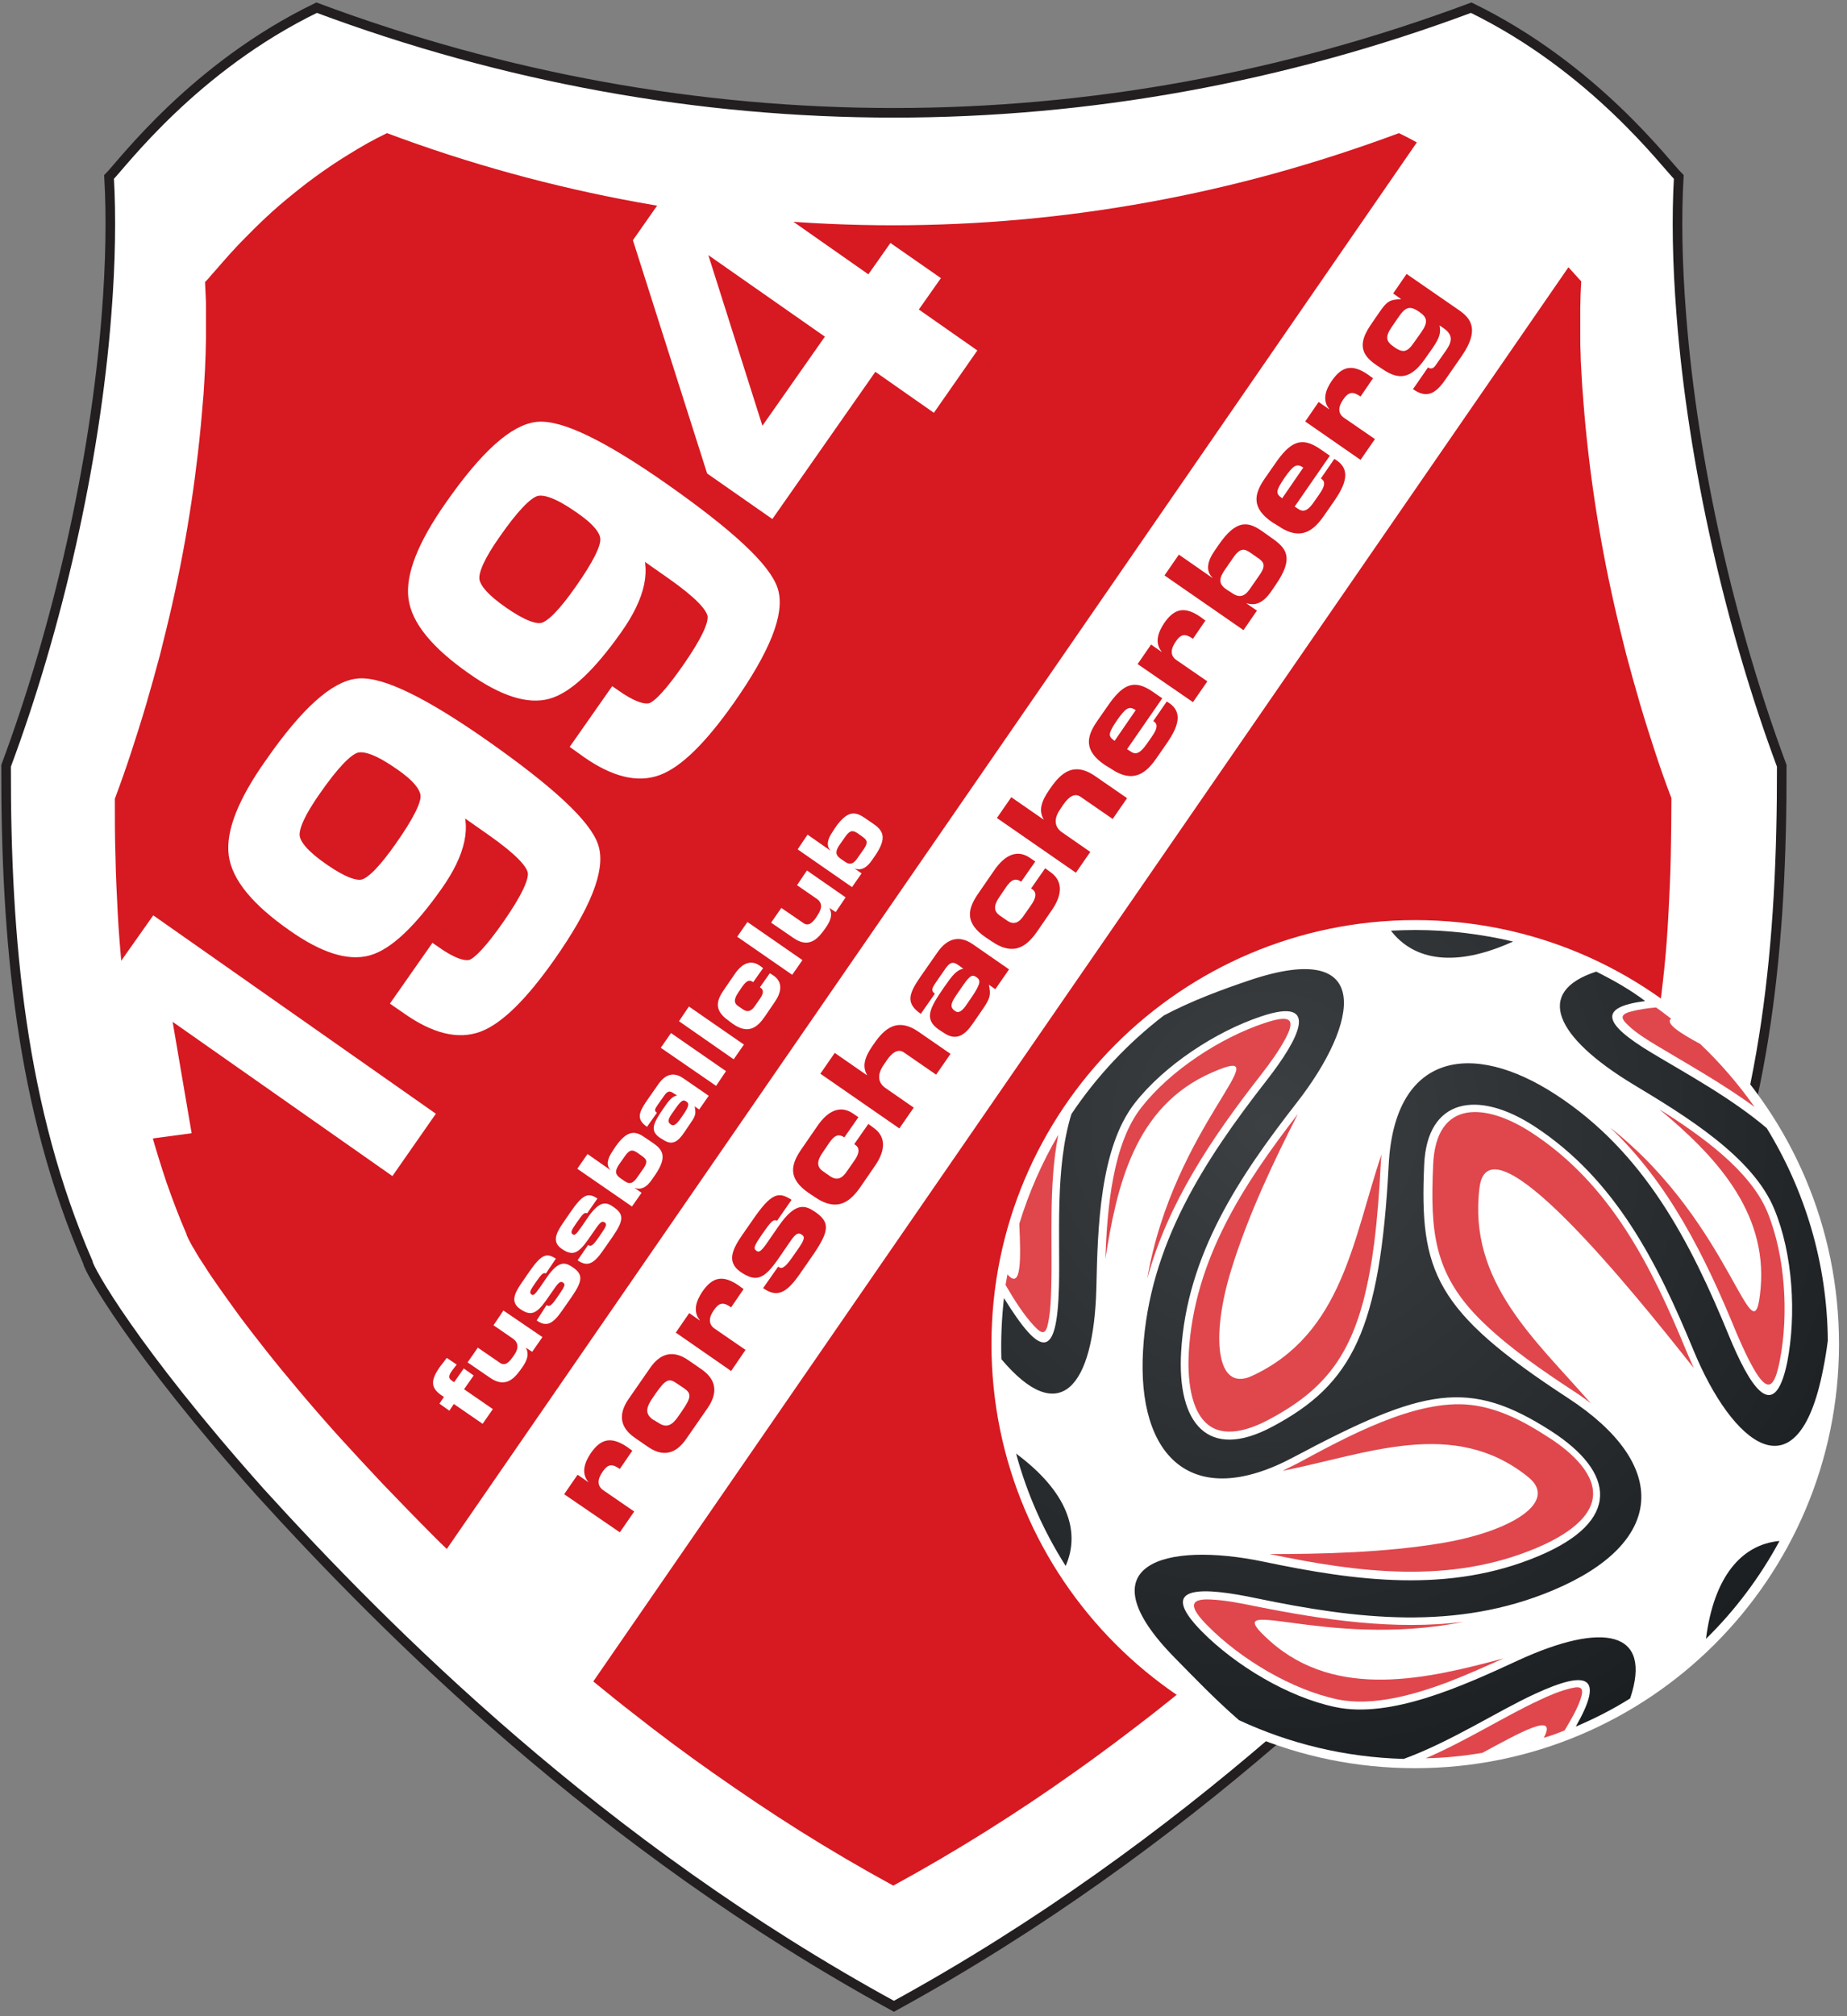 <?xml version="1.0" encoding="utf-8"?>
<!-- Generator: Adobe Illustrator 21.1.0, SVG Export Plug-In . SVG Version: 6.00 Build 0)  -->
<svg version="1.1" id="Layer_1" xmlns="http://www.w3.org/2000/svg" xmlns:xlink="http://www.w3.org/1999/xlink" x="0px" y="0px"
	 viewBox="0 0 577.5 630" style="enable-background:new 0 0 577.5 630;" xml:space="preserve">
<rect x="0" y="0" width="577.5" height="630" fill="#808080" stroke="none"/>
<style type="text/css">
	.st0{fill:#FFFFFF;stroke:#231F20;stroke-width:3;}
	.st1{fill:#D71921;}
	.st2{fill-rule:evenodd;clip-rule:evenodd;fill:#FFFFFF;}
	.st3{opacity:0.8;fill-rule:evenodd;clip-rule:evenodd;fill:#D71921;}
	.st4{fill-rule:evenodd;clip-rule:evenodd;fill:url(#SVGID_1_);}
	.st5{fill:#FFFFFF;}
	.st6{fill:#FFFFFF;stroke:#FFFFFF;stroke-width:4;}
</style>
<path class="st0" d="M524.9,55.3c-4.1-4-26.5-34.2-64.9-52.9c-117.4,43.8-243.6,43.8-361,0C60.6,21,38.2,51.2,34.1,55.3
	c0.7,12.2,0.5,26.7-0.8,43.1c-3.6,46.6-15.4,98-31.4,140.9c-0.1,54.8,4.7,107.1,25.6,155.2c0,1.7,14,27.1,53.9,71.8
	c39.5,43.4,106.2,110.4,198.1,160.6c91.8-50.2,158.6-117.2,198.1-160.6c39.9-44.7,52.9-69.5,53.9-71.8
	c20.9-48.1,25.7-100.4,25.6-155.2c-16-43-27.8-94.3-31.4-140.9C524.4,82,524.2,67.4,524.9,55.3z"/>
<g>
	<path class="st1" d="M119.6,463.6c5.1,5.3,10.5,10.9,16.3,16.7c1.2,1.2,2.5,2.5,3.8,3.7L443,44.5c-1.8-1-3.7-2-5.6-2.9
		c-12.9,4.8-25.9,9-38.9,12.6c-13.1,3.6-26.2,6.6-39.5,9c-13.2,2.4-26.5,4.2-39.8,5.4c-13.3,1.2-26.7,1.8-40,1.8
		c-13.3,0-26.7-0.6-40-1.8c-13.3-1.2-26.6-3-39.8-5.4c-13.2-2.4-26.4-5.4-39.5-9c-13.1-3.6-26.1-7.8-38.9-12.6
		c-4.2,2-8.2,4.3-11.9,6.6c-3.8,2.3-7.3,4.7-10.6,7.1c-3.3,2.4-6.4,4.9-9.3,7.3c-2.9,2.4-5.5,4.8-7.9,7.1c-2.4,2.3-4.5,4.5-6.5,6.5
		c-1.9,2-3.6,3.9-5,5.5c-1.4,1.6-2.6,3-3.6,4.1c-0.9,1.1-1.6,1.9-2.1,2.3c0.1,1.3,0.1,2.7,0.2,4.1c0.1,1.4,0.1,2.8,0.1,4.3
		c0,1.5,0,2.9,0,4.5c0,1.5,0,3.1,0,4.6c0,1.6-0.1,3.2-0.1,4.8c-0.1,1.6-0.1,3.3-0.2,5c-0.1,1.7-0.2,3.4-0.3,5.2
		c-0.1,1.7-0.2,3.5-0.4,5.3c-0.4,5.1-0.9,10.3-1.5,15.5c-0.6,5.2-1.3,10.5-2.1,15.8c-0.8,5.3-1.7,10.6-2.7,15.9
		c-1,5.3-2.1,10.6-3.3,15.9c-1.2,5.3-2.5,10.5-3.8,15.7c-1.4,5.2-2.8,10.3-4.3,15.4c-1.5,5.1-3.1,10.1-4.7,15
		c-1.6,4.9-3.3,9.7-5.1,14.5c0,6,0,12,0.2,17.9c0.1,5.9,0.4,11.8,0.7,17.7c0.3,5.9,0.8,11.7,1.3,17.4c0.6,5.8,1.3,11.5,2.1,17.2
		c0.8,5.7,1.8,11.3,3,16.9c1.1,5.6,2.4,11.1,3.9,16.6c1.5,5.5,3.2,10.9,5,16.3c1.9,5.4,3.9,10.7,6.2,16c0,0.2,0.2,0.7,0.6,1.5
		c0.4,0.8,1,2,1.9,3.4c0.8,1.5,1.9,3.2,3.3,5.3c1.3,2.1,2.9,4.4,4.8,7.1c1.9,2.7,4,5.6,6.4,8.9c2.4,3.2,5.2,6.8,8.2,10.6
		c3,3.8,6.4,7.9,10.1,12.3c3.7,4.4,7.7,9,12.1,13.9C109.9,453.2,114.6,458.3,119.6,463.6z"/>
	<path class="st1" d="M517.5,235c-1.6-4.9-3.2-9.9-4.7-15c-1.5-5.1-2.9-10.2-4.3-15.4c-1.3-5.2-2.6-10.4-3.8-15.7
		c-1.2-5.3-2.3-10.6-3.3-15.9c-1-5.3-1.9-10.6-2.7-15.9c-0.8-5.3-1.5-10.5-2.1-15.8c-0.6-5.2-1.1-10.4-1.5-15.5
		c-0.1-1.8-0.3-3.6-0.4-5.3c-0.1-1.7-0.2-3.5-0.3-5.2c-0.1-1.7-0.2-3.4-0.2-5c-0.1-1.6-0.1-3.2-0.1-4.8c0-1.6,0-3.1,0-4.7
		c0-1.5,0-3,0-4.5c0-1.5,0.1-2.9,0.1-4.3c0.1-1.4,0.1-2.8,0.2-4.1c-0.4-0.4-1.1-1.2-2.1-2.3c-0.5-0.6-1.2-1.3-1.9-2.1L185.5,525.4
		c4.1,3.3,8.2,6.7,12.5,10c8,6.3,16.3,12.5,25,18.6c8.7,6.1,17.7,12.2,27.1,18.1c9.4,5.9,19.1,11.6,29.2,17.1
		c10.1-5.5,19.8-11.2,29.2-17.1c9.4-5.9,18.4-11.9,27.1-18.1c8.7-6.1,17-12.4,25-18.6c8-6.3,15.6-12.5,22.8-18.8
		c7.3-6.2,14.2-12.4,20.7-18.5c6.5-6.1,12.7-12,18.5-17.8c5.8-5.8,11.2-11.4,16.3-16.7c5.1-5.3,9.8-10.4,14.1-15.2
		c4.4-4.9,8.4-9.5,12-13.9c3.7-4.3,7-8.4,10-12.2c3-3.8,5.7-7.3,8.1-10.5c2.4-3.2,4.5-6.2,6.3-8.8c1.8-2.6,3.4-5,4.7-7.1
		c1.3-2.1,2.4-3.8,3.3-5.3c0.9-1.5,1.5-2.6,2-3.5c0.5-0.9,0.7-1.4,0.8-1.7c2.3-5.3,4.4-10.6,6.2-16c1.9-5.4,3.5-10.8,5-16.3
		c1.5-5.5,2.8-11,3.9-16.6c1.1-5.6,2.1-11.2,3-16.9c0.8-5.7,1.5-11.4,2.1-17.2c0.6-5.8,1-11.6,1.3-17.4c0.3-5.9,0.6-11.8,0.7-17.7
		c0.1-5.9,0.2-11.9,0.2-17.9C520.8,244.7,519.1,239.9,517.5,235z"/>
</g>
<g>
	<g>
		<path class="st2" d="M442.5,287.5c73.2,0,132.5,59.3,132.5,132.5c0,73.2-59.3,132.5-132.5,132.5C369.3,552.6,310,493.2,310,420
			C310,346.9,369.3,287.5,442.5,287.5L442.5,287.5z"/>
		<path class="st3" d="M457.5,506.8c-43.8,8.7-78-9.8-60.5,5.9c20.9,18.7,49.6,11.8,73.1,5.5c-5.8,2.6-11.6,5.2-17.6,7.5
			c-10.2,3.8-23.3,7.6-34.3,5.3c-14.3-3-30.3-12.6-40.5-22.9c-5.6-5.6-6.4-8.7,0.9-8.3c4.6,0.2,9.5,1.2,13.9,2.1
			C414.5,506.3,436.1,509.4,457.5,506.8L457.5,506.8z M529.6,427.5c-0.7-1.6-1.4-3.2-2.1-4.8c-11-26.7-23.8-52.7-48.8-68.9
			c-13.9-9-29.7-10.6-30.6,10.1c-0.9,20.9,0,34.3,15.7,49.4c8.3,8,18.5,15,28.1,21.3c1.9,1.2,3.7,2.5,5.5,3.9
			c-17.2-19.8-38.5-37.9-34.8-67.4C465.5,347.7,509.7,402.3,529.6,427.5L529.6,427.5z M314.4,401.5c2.5,4.3,5.6,9.3,9,12.9
			c2.7,2.9,3.7,2.4,4.4-1.4c0.7-3.6,0.8-7.5,0.9-11.1c0.4-14-0.9-31.7,2.2-47.3c-5.1,8.7-9.2,18-12.2,27.8
			c0.5,10.9,0.7,20.9-3.7,15.8C314.8,399.3,314.6,400.4,314.4,401.5L314.4,401.5z"/>
		<path class="st3" d="M503.4,352.3c38.7,30.4,44.9,75,47.1,50.2c2.1-24.3-14.7-41.8-31.7-55.9c13.3,8.3,28.5,19.3,33.8,32.1
			c2.9,7.1,4.5,15.1,5.1,22.8c0.6,7.8,0.3,15.9-1.2,23.6c-1.5,7.6-3.3,10.4-7.4,3.9c-2.4-3.9-4.4-8.4-6.2-12.6
			C533.1,392.5,521.8,369.7,503.4,352.3L503.4,352.3z M405.8,348.1c-17.1,22.1-32.4,45.6-34.1,74.4c-0.4,7.1,0.1,19,6.9,23.3
			c5.4,3.4,13,0.5,18.1-2.2c16.4-8.7,24.6-18.7,29.5-36.8c1.6-6.1,2.7-12.3,3.5-18.6c1-8.1,1.6-16.2,2-24.3c0.1-1.1,0.1-2.2,0.3-3.3
			c-8.9,26.1-12.1,56.3-40.7,69.4c-11.1,5-12.7-12.5-6.4-33C390.3,379.3,399,361.4,405.8,348.1L405.8,348.1z M489.2,540.7
			c1.8-3,3.9-6.5,5-9.8c1.1-3.3,0.4-4.2-2.9-3.4c-3.4,0.8-7,2.3-10.1,3.8c-10.4,4.8-22.8,12.7-35.4,18.1c6-0.1,11.9-0.7,17.7-1.7
			c11.2-6,23.7-13.2,19.2-4.7C484.9,542.4,487,541.6,489.2,540.7L489.2,540.7z"/>
		<path class="st3" d="M358.7,399.6c8.2-48.1,43-74.4,20.3-64.5c-24.4,10.6-29.8,35.7-33.4,58.3c0.6-16.1,2.3-36,11.3-47.4
			c9-11.5,24.6-21.7,38.4-26.3c7.2-2.4,10.2-2,6.8,4.5c-2.1,4-5,8-7.8,11.6C378.9,355.5,365.1,376,358.7,399.6L358.7,399.6z
			 M397,485.6c27.8,5.8,56.4,9.5,83.4-1.9c6.4-2.7,17.3-8.3,17.7-16.5c0.4-7.7-8.5-14.7-14.3-18.3c-7.2-4.7-15.2-8.9-23.9-9.9
			c-17.3-2-39.2,10.2-54.1,18.2c-1.6,0.8-3.2,1.6-4.8,2.4c26.3-5.2,53.6-16.9,76.9,2c9.5,7.7-5.5,16.9-26.7,20.5
			C433,485.2,412.5,485.6,397,485.6L397,485.6z M517.8,314.8c-2.6,0.2-5.2,0.6-7.6,1.2c-3.5,0.9-3.7,2-1.1,4.4
			c2.5,2.4,5.9,4.5,8.9,6.3c9.3,5.6,20.5,11.8,30.6,19.2c-5-7.1-10.7-13.7-17-19.7c-6.3-3.4-11-6.4-9.1-7.9
			C520.9,317.1,519.4,315.9,517.8,314.8L517.8,314.8z"/>
		<radialGradient id="SVGID_1_" cx="395.585" cy="351.387" r="223.839" gradientUnits="userSpaceOnUse">
			<stop  offset="0" style="stop-color:#3D4042"/>
			<stop  offset="1" style="stop-color:#191D20"/>
		</radialGradient>
		<path class="st4" d="M333.2,489.3c-6.8-10.7-12.1-22.5-15.5-35.1C333.6,466,338,478.4,333.2,489.3L333.2,489.3z M442.5,290.6
			c10.5,0,20.8,1.3,30.6,3.6c-18,8.2-31,6-38.2-3.4C437.4,290.7,440,290.6,442.5,290.6L442.5,290.6z M556.4,481.5
			c-6.1,11.3-13.9,21.7-23,30.6C535.9,492.5,544.6,482.6,556.4,481.5L556.4,481.5z M499.1,303.6c-19.5,6.3-12.8,20.5,11.5,35.2
			c16.1,9.7,37.5,22.6,44.2,39.1c5.8,14,6.9,33,4,47.8c-4.2,20.3-12.1,6.5-18.2-8.3c-12.1-29.5-26.5-57.4-54.2-75.4
			c-26.3-17.1-50.4-12.9-52.2,22c-2.7,51.5-11.3,68.5-36.4,81.8c-20.2,10.8-29.8-1.1-28.5-23.4c1.8-30.4,18.2-54.8,36.2-77.9
			c19.5-25,24.2-51.3-14.8-38.2c-8.3,2.8-17.9,6.3-26.8,11c-11.2,8.6-21,19-28.9,30.8c-5.2,16.8-3.5,38.3-3.9,54
			c-0.6,22.9-5.6,22.2-17.2,3.5c-0.7,6.4-1,12.7-0.8,19.1c18.1,21.5,28.9,9.1,29.7-22.3c0.4-18.8,1.1-43.7,12-57.7
			c9.3-11.9,25.4-22.4,39.5-27.1c19-6.4,11.7,7.2,1.8,19.9c-19.6,25.1-36.8,51.5-38.7,84.4c-2,33.3,15.3,50.4,47.1,33.4
			c40.8-21.7,54.8-24.6,80.4-8.2c20.2,13,22.1,28.2-3.8,39.1c-28,11.8-57.2,7.8-85.9,1.8c-31.1-6.5-56.7,0.8-27.8,30.1
			c5.7,5.8,12.6,13,20,19.4c15.7,7.3,33.1,11.6,51.5,12.1c14.6-5.3,29.3-14.9,41-20.3c16.9-7.8,21.7-5.4,12.8,10.2
			c5.9-2.5,11.6-5.4,17-8.8c7.1-21.2-8.4-24.1-35-11.9c-17.1,7.9-39.8,18.3-57.2,14.6c-14.8-3.1-31.2-13-41.7-23.6
			c-15-15.2,1.3-13.7,17-10.4c31.3,6.5,62.4,10.3,92.8-2.5c35.2-14.8,36.7-39.2,4.6-60.1c-41.7-27.2-46.4-39.5-44.9-72.9
			c0.9-20.7,16.7-23.5,34.4-12c25.5,16.6,38.6,42.9,49.8,70c12.1,29.4,32.6,46.4,40.5,6.1c0.6-2.9,1.1-6,1.5-9.1
			c-0.2-24.3-7.2-47-19.1-66.4c-11.2-9.5-25.3-17.1-36.1-23.6c-15.1-9.1-16.7-14.2-1.9-16.1C509.8,309.3,504.5,306.3,499.1,303.6
			L499.1,303.6z"/>
	</g>
</g>
<g>
	<g>
		<path class="st1" d="M176.4,466.9l4.2-6.1l3.3,2.3l0-0.1c-2.2-2.7-1.2-5.9,0.8-8.9c3.3-4.8,6.6-5.2,11.5-1.9
			c0.4,0.3,0.9,0.7,1.5,1.1l-3.9,5.7c-2.2-1.5-3.6-1.8-5.4,0.9c-1.6,2.3-1.8,4.4,0.3,5.8l9.6,6.6l-4.5,6.5L176.4,466.9z"/>
		<path class="st1" d="M198.4,449.2c-5.7-4-4.2-8.6-1.9-12l6.8-9.8c2.3-3.3,6.1-6.4,11.9-2.4l4.2,2.9c5.7,4,4.2,8.6,1.9,12l-6.8,9.8
			c-2.3,3.3-6.1,6.4-11.9,2.4L198.4,449.2z M205.9,444.6c2.5,1.7,4.3,0.8,6.3-2.2l1.1-1.6c2.9-4.2,2.9-5.4,0.6-7l-2.4-1.6
			c-2.3-1.6-3.4-1.2-6.4,3.1l-1.1,1.6c-2.1,3-2.3,5,0.2,6.7L205.9,444.6z"/>
		<path class="st1" d="M211.3,416.4l4.2-6.1l3.3,2.3l0-0.1c-2.2-2.7-1.2-5.9,0.8-8.9c3.3-4.8,6.6-5.2,11.4-1.9
			c0.4,0.3,0.9,0.7,1.5,1.1l-3.9,5.7c-2.2-1.5-3.6-1.8-5.4,0.9c-1.6,2.2-1.8,4.4,0.3,5.8l9.6,6.6l-4.5,6.6L211.3,416.4z"/>
		<path class="st1" d="M243.3,395.8c1,0.7,1.8,0.8,4.4-2.9l1.6-2.3c2.2-3.1,2.5-4.1,1.4-4.8c-1-0.7-1.8-0.5-3.4,1.8l-4.2,6.1
			c-4.3,6.1-6.8,7-11.6,3.7c-4.3-3-2.6-6.9,0.5-11.4l3.2-4.6c5.9-8.6,8.1-9.2,12.3-6.5l-4.5,6.5c-1.3-0.4-1.8,0.1-4.6,4.1
			c-2.6,3.8-3,4.6-1.8,5.4c0.7,0.5,1.4,0.2,3.7-3.2l3.1-4.5c5.4-7.8,8.4-6.6,11.5-4.5c4.6,3.2,4.5,5.8-0.6,13.3l-4.3,6.2
			c-4.2,6-7.1,7.3-11.4,4.3L243.3,395.8z"/>
		<path class="st1" d="M252.9,372.8c-6.6-4.5-5.7-8.8-2.4-13.6l5.1-7.4c3.3-4.8,7.2-6.6,11.2-3.8l1.6,1.1l-4.4,6.3
			c-1.8-1.2-3.1-0.8-5,2.1l-1.7,2.5c-1.9,2.7-2,4.5-0.1,5.9l2.3,1.6c2.3,1.6,3.9,0.6,5.3-1.5l2.3-3.3c1.3-1.8,2-3.8,0.4-4.9
			l-0.4-0.3l4.4-6.3l1.5,1.1c4.7,3.2,3.3,8,0.7,11.8l-4.6,6.7c-3,4.3-7,8.3-14.4,3.2L252.9,372.8z"/>
		<path class="st1" d="M256.5,335.5l4.5-6.5l10.1,7l0-0.1c-1.6-2.8-0.7-5.6,1.7-9.1c2.8-4.1,6.9-9.6,14.4-4.4l10,6.9l-4.5,6.5
			l-10-6.9c-1.7-1.2-3.5-0.4-5.5,2.5l-1,1.5c-1.9,2.8-1.8,5.4,0.7,7.1l8.8,6.1l-4.5,6.5L256.5,335.5z"/>
		<path class="st1" d="M293.5,321.7c-4.7-3.3-2.8-6.7,1.6-13.1c2.5-3.6,3.9-5.5,6.1-5.9l-1.5-1.1c-1.7-1.2-2.7-1.1-4.4,1.5l-2.7,3.9
			c-1.3,1.9-1.5,2.6-0.3,3.5l-4.4,6.3c-4.7-3.3-3.9-6.1-0.1-11.6l5.3-7.6c3.1-4.5,6.9-5.4,11-2.6l11.4,7.9l-4.3,6.2l-2-1.4
			c0.6,3.1,0.5,4-1.7,7.3l-3.1,4.5c-2.7,4-5.4,6-9.5,3.1L293.5,321.7z M303.8,311.6c3.1-4.5,2.7-5.4,1.6-6.2c-1.3-0.9-2-0.9-4.5,2.8
			l-2,2.9c-1.9,2.8-1.7,3.8-0.3,4.8c1.1,0.8,2.2,0.2,3.9-2.4L303.8,311.6z"/>
		<path class="st1" d="M308.2,292.9c-6.6-4.5-5.7-8.8-2.4-13.6l5.1-7.4c3.3-4.8,7.2-6.6,11.2-3.8l1.6,1.1l-4.4,6.3
			c-1.8-1.2-3.1-0.8-5,2.1l-1.7,2.5c-1.9,2.7-2,4.5-0.1,5.9l2.3,1.6c2.3,1.6,3.9,0.6,5.3-1.5l2.3-3.3c1.3-1.8,2-3.8,0.4-4.9
			l-0.4-0.3l4.4-6.3l1.5,1.1c4.7,3.2,3.3,8,0.7,11.8l-4.6,6.7c-3,4.3-7,8.3-14.4,3.2L308.2,292.9z"/>
		<path class="st1" d="M311.7,255.6l4.5-6.5l10.1,7l0-0.1c-1.6-2.8-0.7-5.6,1.7-9.1c2.8-4.1,6.9-9.6,14.4-4.4l10,6.9l-4.5,6.5
			l-10-6.9c-1.7-1.2-3.5-0.4-5.5,2.5l-1,1.5c-1.9,2.8-1.8,5.4,0.7,7.1l8.8,6.1l-4.5,6.5L311.7,255.6z"/>
		<path class="st1" d="M345.4,239c-6.6-4.5-5.7-8.8-2.4-13.6l3.2-4.6c4.8-7,8.3-8.8,14.3-4.6l2.9,2l-11,15.9l1.1,0.7
			c1.8,1.3,3.2,0.3,5.1-2.4l1.4-2c2.5-3.5,1.6-4.4,0.6-5.1l4.2-6.1l0.8,0.5c4.4,3,2.6,7.6-0.6,12.3l-3.4,4.9c-3,4.3-7,8.3-14.4,3.2
			L345.4,239z M355.1,221.9c-2.1-1.4-3.1-0.7-5.8,3.1c-2.9,4.3-2.9,5-0.8,6.5L355.1,221.9z"/>
		<path class="st1" d="M355.7,207.5l4.2-6.1l3.3,2.3l0-0.1c-2.2-2.7-1.2-5.9,0.8-8.9c3.3-4.8,6.6-5.2,11.4-1.9
			c0.4,0.3,0.9,0.7,1.5,1.1l-3.9,5.7c-2.2-1.5-3.6-1.8-5.4,0.9c-1.6,2.3-1.8,4.4,0.3,5.8l9.6,6.6l-4.5,6.5L355.7,207.5z"/>
		<path class="st1" d="M364.1,179.8l4.5-6.5l10.5,7.3l0-0.1c-2.4-2.3-1.3-5.6,0.6-8.3l1.3-1.9c5.7-8.3,9.4-7.3,13.8-4.2l3.1,2.2
			c4.4,3.1,6.7,6.1,1,14.4l-1.3,1.9c-2.7,4-5.2,4.7-7.8,3.9l0,0.1l3.2,2.2l-4.2,6.1L364.1,179.8z M385.2,185.3
			c2.6,1.8,4.2,0.9,5.9-1.7l2.7-3.9c2.2-3.1,1.3-4.2-0.7-5.5l-2-1.4c-1.9-1.3-3.2-1.8-5.4,1.3l-2.7,3.9c-1.8,2.6-2.2,4.4,0.5,6.2
			L385.2,185.3z"/>
		<path class="st1" d="M397.8,163.2c-6.6-4.5-5.7-8.8-2.4-13.6l3.2-4.6c4.8-7,8.3-8.8,14.3-4.6l2.9,2l-11,15.9l1.1,0.7
			c1.8,1.3,3.3,0.3,5.1-2.4l1.4-2c2.5-3.5,1.6-4.4,0.6-5.1l4.2-6.1l0.8,0.5c4.4,3,2.6,7.6-0.6,12.3l-3.4,4.9c-3,4.3-7,8.3-14.4,3.2
			L397.8,163.2z M407.5,146.1c-2.1-1.4-3.1-0.7-5.8,3.1c-2.9,4.3-2.9,5-0.8,6.5L407.5,146.1z"/>
		<path class="st1" d="M408.1,131.7l4.2-6.1l3.3,2.3l0-0.1c-2.2-2.7-1.2-5.9,0.8-8.8c3.3-4.8,6.6-5.2,11.4-1.9
			c0.4,0.3,0.9,0.7,1.5,1.1l-3.9,5.7c-2.2-1.5-3.6-1.7-5.4,0.9c-1.6,2.3-1.8,4.4,0.3,5.8l9.6,6.6l-4.5,6.5L408.1,131.7z"/>
		<path class="st1" d="M430.1,113.9c-5.4-3.7-4.9-7.5-1.3-12.7l2.6-3.8c2.3-3.3,3.2-3.8,6.6-3.9l0-0.1l-2.4-1.7l4.2-6.1L456.3,97
			c3.6,2.5,6.4,6.1,0.7,14.3l-5,7.2c-3,4.4-5.8,6.2-10.2,3.1l4.7-6.8c0.8,0.6,1.7,0.4,2.4-0.7l3.3-4.7c2-2.9,2-4.9-0.9-6.9l-1.2-0.8
			c0.4,2.2,0.2,3.6-2.2,7.1l-2.4,3.4c-4.4,6.3-8.2,6.5-13,3.3L430.1,113.9z M444.4,103.8c2.2-3.2,1.9-4.6-0.7-6.4
			c-2.7-1.8-4.1-1.7-6.3,1.5l-2.2,3.2c-2.2,3.2-1.9,4.6,0.8,6.4c2.6,1.8,4,1.7,6.2-1.6L444.4,103.8z"/>
	</g>
</g>
<g>
	<g>
		<path class="st5" d="M141.9,438.7l-1.4,2.1l-3.1-2.2l1.4-2.1l-0.9-0.6c-3.3-2.3-3.2-4.7-0.5-8.6c0.9-1.2,1.6-2.1,2.3-3l3.1,2.1
			c-0.5,0.6-1,1.3-1.4,1.8c-1.3,1.8-1.2,2.5,0,3.3l0.6,0.4l3-4.3l3.1,2.2l-3,4.3l9,6.2l-3.2,4.6L141.9,438.7z"/>
		<path class="st5" d="M169.6,417.8l-3.2,4.6l-2-1.3l0,0c1.1,2,0.5,3.9-1.2,6.3c-2,2.8-4.8,6.7-10,3.1l-7-4.8l3.2-4.6l7,4.8
			c1.2,0.8,2.4,0.3,3.8-1.7l0.7-1c1.3-1.9,1.2-3.7-0.5-4.9l-6.1-4.2l3.1-4.6L169.6,417.8z"/>
		<path class="st5" d="M170.9,407.8c0.7,0.5,1.3,0.5,3.1-2.1l1.1-1.6c1.5-2.2,1.7-2.8,1-3.3c-0.7-0.5-1.2-0.3-2.4,1.3l-3,4.3
			c-3,4.2-4.8,4.9-8.1,2.6c-3-2.1-1.8-4.8,0.4-8l2.2-3.2c4.1-6,5.7-6.4,8.6-4.5l-3.1,4.6c-0.9-0.3-1.3,0.1-3.2,2.8
			c-1.8,2.6-2.1,3.2-1.3,3.8c0.5,0.4,1,0.1,2.6-2.2l2.2-3.2c3.8-5.5,5.9-4.6,8.1-3.1c3.2,2.2,3.2,4.1-0.4,9.3l-3,4.3
			c-2.9,4.2-4.9,5.1-7.9,3L170.9,407.8z"/>
		<path class="st5" d="M183.9,389c0.7,0.5,1.3,0.5,3.1-2.1l1.1-1.6c1.5-2.2,1.7-2.8,1-3.3c-0.7-0.5-1.2-0.3-2.4,1.3l-3,4.3
			c-3,4.2-4.8,4.9-8.1,2.6c-3-2.1-1.8-4.8,0.4-8l2.2-3.2c4.1-6,5.7-6.4,8.6-4.5l-3.2,4.6c-0.9-0.3-1.3,0.1-3.2,2.8
			c-1.8,2.6-2.1,3.2-1.3,3.8c0.5,0.4,1,0.1,2.6-2.2l2.2-3.2c3.8-5.5,5.9-4.6,8-3.1c3.2,2.2,3.2,4.1-0.4,9.3l-3,4.3
			c-2.9,4.2-4.9,5.1-7.9,3L183.9,389z"/>
		<path class="st5" d="M180.5,365.2l3.2-4.6l7.3,5.1l0,0c-1.7-1.6-0.9-3.9,0.4-5.8l0.9-1.4c4-5.8,6.5-5.1,9.6-2.9l2.2,1.5
			c3.1,2.1,4.7,4.3,0.7,10.1l-0.9,1.3c-1.9,2.8-3.6,3.3-5.5,2.7l0,0l2.2,1.5l-3,4.3L180.5,365.2z M195.2,369
			c1.8,1.3,2.9,0.6,4.1-1.2l1.9-2.7c1.5-2.2,0.9-2.9-0.5-3.9l-1.4-1c-1.4-0.9-2.3-1.2-3.8,0.9l-1.9,2.7c-1.2,1.8-1.5,3,0.3,4.3
			L195.2,369z"/>
		<path class="st5" d="M206.3,355.5c-3.3-2.3-1.9-4.7,1.1-9.1c1.7-2.5,2.7-3.8,4.3-4.1l-1.1-0.7c-1.2-0.8-1.9-0.8-3.1,1l-1.9,2.7
			c-0.9,1.3-1.1,1.8-0.2,2.4l-3.1,4.4c-3.3-2.3-2.7-4.3-0.1-8.1l3.7-5.3c2.2-3.1,4.8-3.8,7.7-1.8l8,5.5l-3,4.3l-1.4-1
			c0.4,2.2,0.4,2.8-1.2,5.1l-2.1,3.1c-1.9,2.8-3.7,4.2-6.6,2.2L206.3,355.5z M213.5,348.5c2.2-3.1,1.9-3.8,1.1-4.3
			c-0.9-0.6-1.4-0.6-3.2,1.9l-1.4,2c-1.3,1.9-1.2,2.6-0.2,3.3c0.8,0.5,1.5,0.1,2.8-1.6L213.5,348.5z"/>
		<path class="st5" d="M206.6,327.4l3.2-4.6l17.2,11.9l-3.1,4.6L206.6,327.4z"/>
		<path class="st5" d="M212.3,319.1l3.1-4.6l17.2,11.9l-3.2,4.6L212.3,319.1z"/>
		<path class="st5" d="M227.9,319c-4.6-3.2-4-6.1-1.7-9.5l3.5-5.1c2.3-3.4,5-4.6,7.8-2.7l1.1,0.8l-3.1,4.4c-1.2-0.9-2.1-0.5-3.5,1.5
			l-1.2,1.8c-1.3,1.9-1.4,3.2-0.1,4.1l1.6,1.1c1.6,1.1,2.7,0.4,3.7-1l1.6-2.3c0.9-1.3,1.4-2.6,0.3-3.4l-0.3-0.2l3.1-4.4l1.1,0.7
			c3.3,2.2,2.3,5.6,0.5,8.2l-3.2,4.7c-2.1,3-4.9,5.8-10,2.2L227.9,319z"/>
		<path class="st5" d="M230.5,292.7l3.2-4.6l17.2,11.9l-3.2,4.6L230.5,292.7z"/>
		<path class="st5" d="M264.4,280.4l-3.1,4.6l-2-1.3l0,0c1.1,2,0.5,3.9-1.2,6.3c-2,2.8-4.8,6.7-10,3.1l-7-4.8l3.2-4.6l7,4.8
			c1.2,0.8,2.4,0.3,3.8-1.7l0.7-1.1c1.3-2,1.3-3.7-0.5-4.9l-6.1-4.2l3.1-4.6L264.4,280.4z"/>
		<path class="st5" d="M249.4,265.4l3.1-4.6l7.3,5.1l0,0c-1.7-1.6-0.9-3.9,0.4-5.8l0.9-1.4c4-5.8,6.5-5.1,9.6-2.9l2.2,1.5
			c3.1,2.1,4.7,4.3,0.7,10.1l-0.9,1.3c-1.9,2.8-3.6,3.3-5.5,2.7l0,0l2.2,1.5l-3,4.3L249.4,265.4z M264.1,269.2
			c1.8,1.3,2.9,0.6,4.1-1.2l1.9-2.7c1.5-2.2,0.9-2.9-0.5-3.9l-1.4-1c-1.4-0.9-2.3-1.2-3.8,0.9l-1.9,2.7c-1.2,1.8-1.5,3,0.3,4.3
			L264.1,269.2z"/>
	</g>
</g>
<g>
	<path class="st6" d="M48.4,288.8l85.1,59.7l-11.3,16.2l-71-49.8l6.4,37.5l-17.2,2.3l-6.4-45.5L48.4,288.8z"/>
	<path class="st6" d="M124.7,313.1l11-15.7c5.4,3.8,9.3,5.2,11.8,4.4c2.4-0.9,6.3-5.1,11.6-12.7c5.7-8.2,8.4-13.8,7.9-16.7
		c-0.5-3-4.7-7.2-12.6-12.8l-12.4-8.7l-0.2,0.3c3.7,6.6,1.9,15.1-5.4,25.4c-8.2,11.6-15.3,18.3-21.3,20c-6.1,1.7-13.9-0.8-23.4-7.5
		c-11.2-7.8-17.3-15.2-18.2-22.1c-0.9-6.9,2.8-16.4,11.4-28.5c11-15.8,20.1-23.9,27.2-24.5c7.1-0.6,20.2,5.8,39.2,19.1
		c20.5,14.4,31.8,24.9,33.9,31.7c2.1,6.8-2.4,18.1-13.5,33.9c-8.6,12.2-16,19.5-22.2,21.8c-6.2,2.3-13.5,0.5-21.9-5.4L124.7,313.1z
		 M98.3,246.9c-4.7,6.7-6.9,11.5-6.6,14.4c0.3,2.9,3.4,6.4,9.2,10.4c5.9,4.1,10.2,5.8,12.9,5c2.7-0.8,6.6-4.8,11.7-12.1
		c5.4-7.7,8.1-13,8-15.9c-0.1-2.9-2.8-6.3-8.4-10.1c-6.3-4.4-10.9-6.2-13.9-5.3C108.3,234.2,104,238.7,98.3,246.9z"/>
	<path class="st6" d="M180.9,232.9l11-15.7c5.4,3.8,9.3,5.2,11.8,4.4c2.5-0.9,6.3-5.1,11.6-12.7c5.7-8.2,8.4-13.8,7.9-16.7
		c-0.5-3-4.7-7.2-12.6-12.8l-12.4-8.7l-0.2,0.3c3.7,6.6,1.9,15.1-5.4,25.4c-8.2,11.6-15.3,18.3-21.3,20c-6,1.7-13.9-0.8-23.4-7.5
		c-11.2-7.8-17.3-15.2-18.2-22.1c-0.9-6.9,2.8-16.4,11.3-28.5c11-15.8,20.1-23.9,27.2-24.5c7.1-0.6,20.2,5.8,39.2,19.1
		c20.5,14.4,31.8,24.9,33.9,31.7c2.1,6.8-2.4,18.1-13.5,33.9c-8.6,12.2-16,19.5-22.2,21.8c-6.2,2.3-13.5,0.5-21.9-5.4L180.9,232.9z
		 M154.5,166.7c-4.7,6.7-6.9,11.5-6.6,14.4c0.3,2.9,3.4,6.4,9.2,10.4c5.9,4.1,10.2,5.8,12.9,5c2.7-0.8,6.6-4.8,11.7-12.1
		c5.4-7.7,8.1-13,8-15.9c0-2.9-2.8-6.3-8.4-10.1c-6.3-4.4-10.9-6.2-13.9-5.3C164.5,154,160.2,158.5,154.5,166.7z"/>
	<path class="st6" d="M217.6,50.4L272,88.5l6.9-9.8l12.5,8.7l-6.9,9.8l18.3,12.8l-11.3,16.2l-18.3-12.8l-32.2,46l-18.2-12.7
		l-22.7-71.3L217.6,50.4z M260.7,104.7l-42.2-29.5l-0.4,0.5l19.6,61.8L260.7,104.7z"/>
</g>
</svg>
